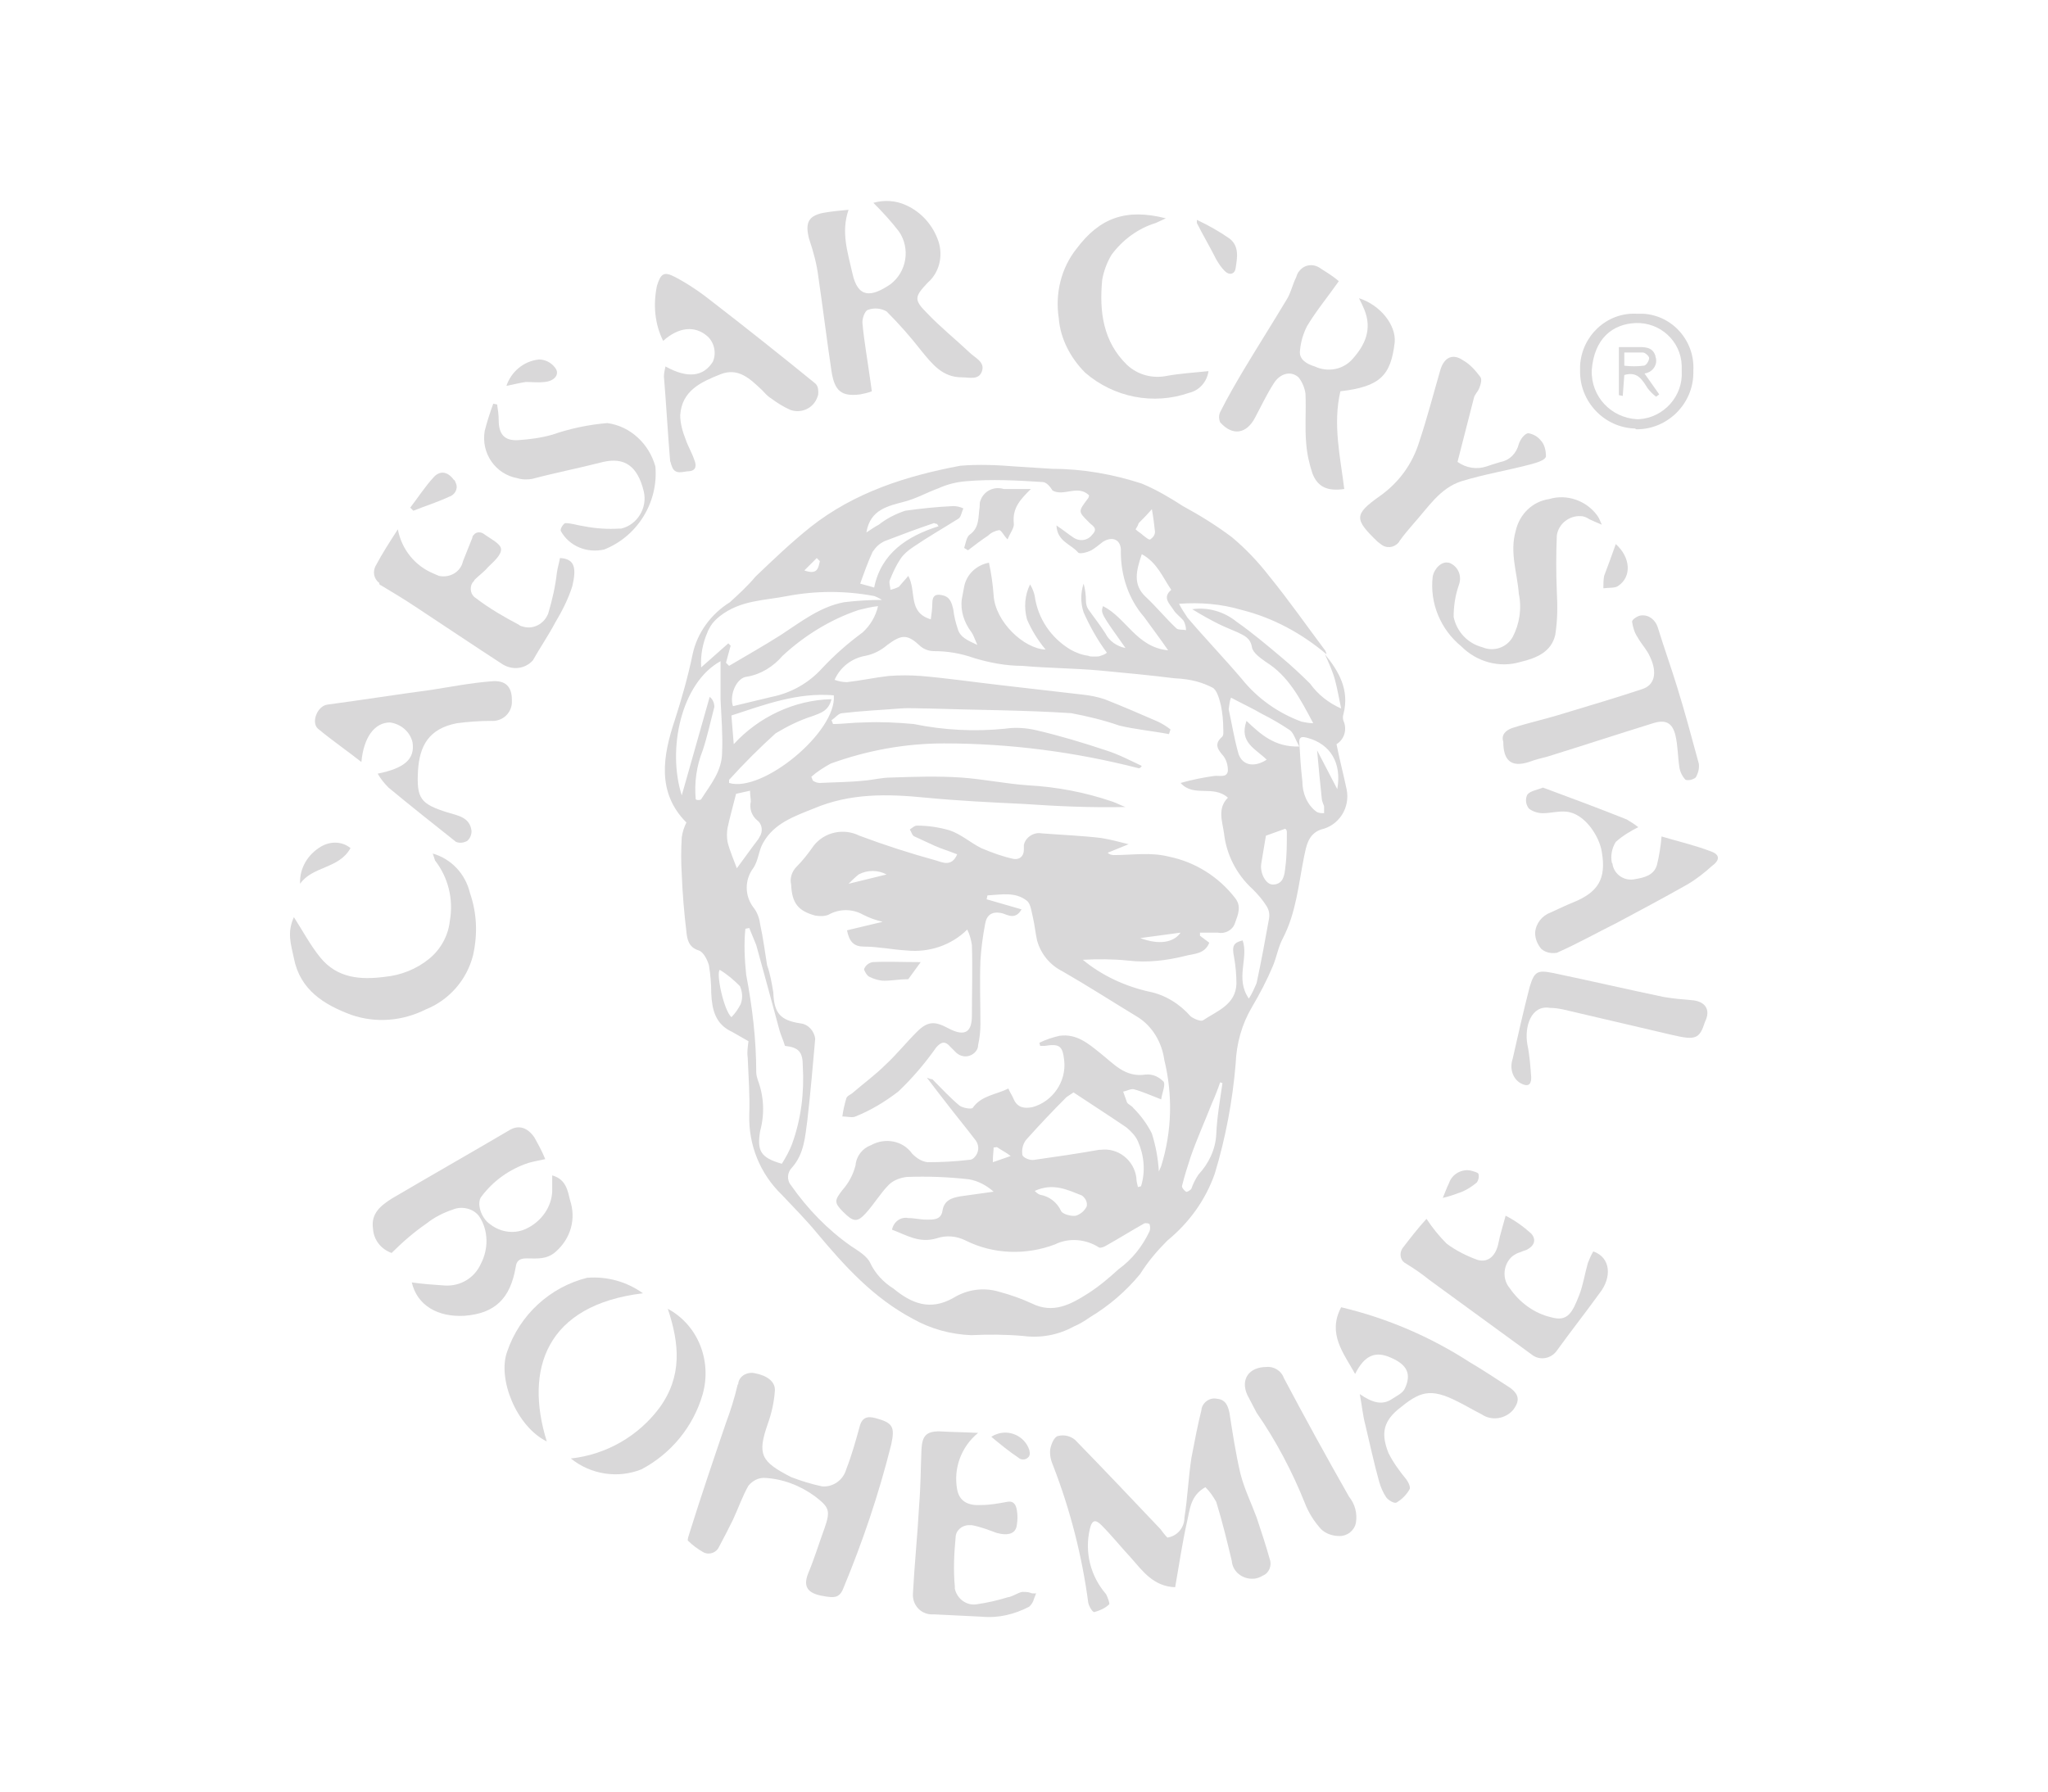 <?xml version="1.0" encoding="utf-8"?>
<!-- Generator: Adobe Illustrator 27.5.0, SVG Export Plug-In . SVG Version: 6.00 Build 0)  -->
<svg version="1.1" id="Vrstva_1" xmlns="http://www.w3.org/2000/svg" xmlns:xlink="http://www.w3.org/1999/xlink" x="0px" y="0px"
	 width="264px" height="231px" viewBox="0 0 264 231" style="enable-background:new 0 0 264 231;" xml:space="preserve">
<style type="text/css">
	.st0{fill:#D9D8D9;}
</style>
<g id="logo" transform="translate(-202.316 -155.849)">
	<path id="Path_3647" class="st0" d="M326.1,215.9c-6.9,1.3-13.6,3.4-19.3,7.9c-2.5,2-4.8,4.2-7.1,6.4c-1,1.2-2.2,2.3-3.3,3.3
		c-2.4,1.5-4.2,3.9-4.8,6.7c-0.6,2.9-1.4,5.7-2.3,8.5c-1.5,4.5-2.4,9.3,1.5,13.2c-0.3,0.6-0.5,1.2-0.6,1.9c-0.1,1.6-0.1,3.2,0,4.8
		c0.1,2.5,0.3,4.9,0.6,7.4c0.1,1,0.3,2,1.6,2.4c0.6,0.2,1.1,1.2,1.3,1.9c0.2,1.2,0.3,2.4,0.3,3.6c0.1,2.1,0.5,4,2.7,5
		c0.7,0.4,1.4,0.8,2.1,1.2c-0.1,0.8-0.2,1.4-0.1,2.1c0.1,2.5,0.3,5,0.2,7.4c-0.1,3.9,1.4,7.6,4.2,10.3c1.5,1.6,3.1,3.2,4.5,4.9
		c3.6,4.3,7.3,8.4,12.4,11.1c2.3,1.3,4.9,2,7.5,2.1c2.2-0.1,4.4-0.1,6.7,0.1c2.2,0.3,4.5-0.1,6.5-1.2c0.7-0.3,1.4-0.7,2.1-1.2
		c2.5-1.5,4.7-3.4,6.5-5.6c1-1.6,2.2-3,3.5-4.3c2.8-2.3,4.9-5.2,6.1-8.6c1.4-4.6,2.3-9.4,2.7-14.2c0.1-2.6,0.8-5.1,2.1-7.3
		c1-1.7,1.9-3.4,2.7-5.3c0.5-1.2,0.7-2.5,1.3-3.6c1.7-3.3,2-6.9,2.7-10.4c0.3-1.4,0.5-3,2.2-3.6c2.3-0.5,3.8-2.8,3.3-5.2
		c-0.4-1.9-0.9-3.8-1.3-5.8c1-0.6,1.4-1.9,0.9-3c-0.1-0.3-0.1-0.6,0-0.9c0.8-3.1-0.6-5.5-2.4-7.7l0,0c0.5,1.1,1,2.2,1.3,3.3
		s0.5,2.3,0.8,3.7c-1.6-0.7-3-1.8-4-3.2c-1.2-1.2-2.5-2.4-3.7-3.4c-1.9-1.6-3.8-3.2-5.8-4.6c-1.6-1.3-3.7-1.9-5.7-1.6
		c1.3,0.8,2.4,1.4,3.4,1.9c0.8,0.4,1.6,0.7,2.5,1.1c0.8,0.4,1.6,0.7,1.8,1.9c0.1,0.7,1.1,1.4,1.8,1.9c2.9,1.8,4.4,4.7,6.1,7.9
		c-0.5,0-1-0.1-1.5-0.2c-3-1.1-5.7-3-7.7-5.5c-2.3-2.7-4.7-5.2-7-7.9c-0.4-0.6-0.8-1.2-1.1-1.8c2.7-0.2,5.4,0,8.1,0.8
		c4,1,7.7,3,10.9,5.7l0,0l0,0c0-0.1,0-0.2-0.1-0.3v-0.1c-2.4-3.2-4.7-6.5-7.3-9.7c-1.4-1.8-3-3.5-4.8-5c-2-1.5-4.1-2.8-6.3-4
		c-1.7-1.1-3.4-2.1-5.3-2.9c-3.7-1.2-7.6-1.9-11.5-1.9c-1.6-0.1-3.1-0.2-4.7-0.3C330.8,215.8,328.5,215.7,326.1,215.9z M307.6,227.8
		l0.4,0.4c-0.2,0.9-0.3,1.8-2,1.2L307.6,227.8z M293.5,237.4L293.5,237.4c0.1-0.3,0.3-0.6,0.4-0.8c0.3-0.5,0.7-0.9,1.2-1.3
		c2.7-2.1,5.7-2,8.7-2.6c3.7-0.7,7.5-0.7,11.2,0c0.3,0.1,0.7,0.3,1,0.5c-1.6,0-3.3,0.1-4.9,0.3c-3.1,0.6-5.5,2.5-8.1,4.2
		c-2.2,1.4-4.5,2.7-6.7,4l-0.4-0.4l0.6-2.2l-0.3-0.3l-3.5,3.1C292.6,240.3,292.9,238.8,293.5,237.4L293.5,237.4z M313.2,231.1
		c0.5-1.4,1-2.8,1.6-4.1c0.4-0.6,0.9-1.1,1.6-1.4c2.1-0.8,4.2-1.6,6.3-2.3c0.1,0,0.2,0.1,0.4,0.1l0.2,0.3c-4.1,1.3-7.4,3.5-8.3,7.9
		L313.2,231.1z M299.9,261.6c0.7,0.5,0.8,1.5,0.3,2.2c0,0.1-0.1,0.1-0.1,0.2c-1,1.3-1.9,2.6-2.8,3.8c-0.4-1.1-0.9-2.2-1.2-3.4
		c-0.1-0.6-0.1-1.2,0-1.8c0.3-1.4,0.7-2.8,1.1-4.4l1.8-0.4c0,0.6,0.1,1,0.1,1.4C298.9,260.1,299.2,261,299.9,261.6L299.9,261.6z
		 M296.3,256.8c0-0.1,0-0.3,0-0.4c1.9-2.1,3.9-4.1,6-6c1.5-0.9,3.1-1.7,4.7-2.2c1-0.4,2.1-0.6,2.5-2.2c-4.8,0.1-9.4,2.3-12.6,5.8
		l-0.3-3.7c4.3-1.4,8.5-3,13.2-2.6C310.2,250.2,300.6,258.1,296.3,256.8L296.3,256.8z M308.3,242c-1.7,1.9-4,3.2-6.5,3.7
		c-1.7,0.4-3.3,0.8-5,1.2c-0.5-1.5,0.5-3.7,1.8-3.8c1.8-0.3,3.4-1.3,4.6-2.7c2.8-2.6,6.2-4.7,9.8-5.9c0.8-0.2,1.6-0.4,2.5-0.5
		c-0.3,1.3-1,2.5-2,3.4C311.6,238.8,309.9,240.3,308.3,242z M292.7,258.9c-0.1,0.1-0.2,0.1-0.4,0.1c-0.1,0-0.2,0-0.3-0.1
		c-0.2-2.1,0.1-4.3,0.9-6.3c0.6-1.8,1-3.7,1.5-5.6c0-0.5-0.2-1-0.6-1.3l-3.6,12.7c-1.9-5.9-0.1-14.5,5-17.3c0,1.7,0,3.3,0,4.9
		c0.1,2.3,0.3,4.5,0.2,6.8C295.4,255.3,293.9,257,292.7,258.9z M297.8,285.3c-0.3,0.6-0.7,1.2-1.2,1.7c-1-0.9-2-5.7-1.5-6.1
		c1,0.6,1.8,1.3,2.6,2.1C298,283.7,298.1,284.5,297.8,285.3L297.8,285.3z M303.1,305.9c-2.8-0.8-3.2-1.7-2.8-4.2
		c0.6-2.2,0.5-4.5-0.3-6.6c-0.1-0.3-0.2-0.7-0.2-1c0-4.2-0.5-8.4-1.3-12.6c-0.2-2-0.3-3.9-0.1-5.9l0.5-0.1c0.3,0.7,0.6,1.5,0.9,2.2
		c1,3.6,2,7.3,3,11c0.2,0.7,0.5,1.3,0.7,2c1.8,0.2,2.3,0.8,2.3,2.6c0.2,3.4-0.2,6.8-1.4,10.1C304.1,304.2,303.6,305.1,303.1,305.9z
		 M359.1,302.1c-0.1,2-1,3.8-2.3,5.2c-0.4,0.6-0.7,1.2-0.9,1.8c-0.1,0.2-0.6,0.5-0.7,0.4c-0.3-0.2-0.6-0.6-0.5-0.8
		c0.3-1.2,0.7-2.5,1.1-3.7c0.8-2.3,1.8-4.5,2.7-6.8c0.4-0.9,0.8-1.9,1.1-2.8l0.3,0.1C359.6,297.6,359.2,299.8,359.1,302.1
		L359.1,302.1z M368,267.7c-0.1,0.9-0.2,2.1-1.5,2.2c-1,0.1-1.8-1.5-1.6-2.7c0.2-1.2,0.4-2.4,0.6-3.6l2.5-0.9
		c0.1,0.1,0.2,0.2,0.2,0.4C368.2,264.7,368.2,266.2,368,267.7L368,267.7z M370.9,251c2.9,0.8,4.4,3.2,3.8,6.6l-2.6-5
		c0.2,2.3,0.4,4.3,0.6,6.2c0,0.3,0.2,0.7,0.3,1c0,0.3,0,0.6,0,0.9c-0.3,0-0.7,0-1-0.2c-1.2-0.9-1.8-2.4-1.8-3.9
		c-0.2-1.7-0.3-3.4-0.4-5.1C369.8,250.8,370.2,250.8,370.9,251L370.9,251z M361,245.8c1.5,0.8,2.8,1.4,4,2.1
		c1.2,0.6,2.4,1.3,3.6,2.1c0.5,0.4,0.7,1.2,1.2,2.1c-3.2,0.1-5-1.6-6.8-3.3c-1,2.8,1.2,3.6,2.6,5c-1.7,1.1-3.3,0.7-3.7-1
		c-0.5-1.8-0.8-3.7-1.2-5.5C360.8,246.7,360.8,246.3,361,245.8L361,245.8z M358.6,244.5c0.6,0.3,0.9,1.5,1.1,2.3
		c0.2,1,0.3,2,0.3,2.9c0,0.4,0.1,1-0.2,1.2c-1,0.9-0.5,1.6,0.2,2.4c0.4,0.5,0.6,1.2,0.6,1.9c-0.1,1-1.1,0.6-1.8,0.7
		c-1.4,0.2-2.9,0.5-4.3,0.9c1.7,1.9,4.2,0.2,6.1,1.9c-1.4,1.4-0.7,3.1-0.5,4.6c0.3,2.7,1.6,5.3,3.7,7.2c0.7,0.7,1.3,1.4,1.8,2.2
		c0.3,0.5,0.4,1,0.3,1.6c-0.5,2.8-1,5.5-1.6,8.3c-0.3,0.7-0.6,1.4-1,2c-1.8-2.6,0-5.2-0.8-7.5c-1.2,0.3-1.4,0.7-1.1,2.2
		c0.2,1.1,0.3,2.3,0.3,3.4c-0.1,2.7-2.5,3.5-4.3,4.7c-0.3,0.2-1.2-0.2-1.6-0.5c-1.4-1.6-3.3-2.8-5.4-3.2c-3.1-0.7-6.1-2.1-8.5-4.1
		c1.9-0.1,3.9-0.1,5.8,0.1c2.5,0.3,5,0,7.4-0.6c1.1-0.3,2.5-0.2,3.1-1.7l-1.2-0.9v-0.4c0.8,0,1.5,0,2.3,0c0.9,0.2,1.9-0.3,2.2-1.2
		c0.4-1.1,0.9-2.2,0-3.3c-2.1-2.7-5.1-4.6-8.5-5.3c-2.4-0.6-4.7-0.2-7.1-0.2c-0.3,0-0.6-0.1-0.8-0.3l2.7-1.1
		c-1.2-0.3-2.3-0.6-3.5-0.8c-2.5-0.3-5.1-0.4-7.7-0.6c-1-0.2-2.1,0.5-2.3,1.5c0,0.2,0,0.4,0,0.6c0,0.9-0.6,1.3-1.3,1.2
		c-1.4-0.3-2.8-0.8-4.2-1.4c-1.4-0.7-2.6-1.8-4.1-2.3c-1.4-0.4-2.8-0.6-4.2-0.6c-0.3,0-0.6,0.3-0.9,0.5c0.2,0.3,0.3,0.8,0.6,0.9
		c0.9,0.4,1.7,0.8,2.6,1.2c0.9,0.4,1.9,0.7,2.9,1.1c-0.7,1.7-2,1-2.7,0.8c-3.3-0.9-6.7-2-9.9-3.2c-2-1-4.5-0.5-5.9,1.3
		c-0.7,1-1.4,1.9-2.2,2.7c-0.6,0.6-0.9,1.5-0.7,2.3c0.1,2.4,0.9,3.4,3.1,4c0.6,0.1,1.2,0.1,1.7-0.1c1.4-0.8,3.1-0.8,4.5,0
		c0.8,0.4,1.6,0.7,2.5,0.9l-4.6,1.1c0.3,1.5,0.9,2.1,2.2,2.1c1.8,0,3.7,0.4,5.5,0.5c2.9,0.3,5.8-0.7,7.8-2.7c0.3,0.6,0.5,1.3,0.6,2
		c0.1,3,0,6.1,0,9.1c0,1.9-0.7,2.9-3.1,1.6c-1.7-0.9-2.6-0.9-4,0.5s-2.6,2.9-4,4.2c-1.3,1.3-2.8,2.4-4.2,3.6
		c-0.3,0.3-0.8,0.4-0.9,0.8c-0.2,0.7-0.4,1.5-0.5,2.3c0.6,0,1.3,0.2,1.7,0c2-0.8,3.8-1.9,5.5-3.2c1.8-1.7,3.5-3.7,4.9-5.7
		c0.7-0.8,1.2-0.8,1.8-0.1c0.2,0.2,0.4,0.4,0.6,0.6c0.6,0.7,1.6,0.9,2.4,0.3c0.4-0.3,0.6-0.7,0.6-1.1c0.2-0.9,0.3-1.8,0.3-2.7
		c0-2.7-0.1-5.4,0-8.2c0.1-1.6,0.3-3.1,0.6-4.7c0.2-1.2,0.9-1.7,2.2-1.4c0.7,0.2,1.7,0.9,2.5-0.5l-4.5-1.3l0.1-0.5
		c1.8-0.1,3.6-0.5,5.1,0.7c0.5,0.4,0.6,1.5,0.8,2.3c0.2,0.9,0.3,1.9,0.5,2.8c0.5,1.8,1.7,3.2,3.3,4c3.3,1.9,6.4,3.9,9.7,5.9
		c1.9,1.2,3.1,3.3,3.4,5.5c1.1,4.5,1,9.2-0.4,13.7c-0.1,0.2-0.2,0.5-0.3,0.7c-0.1-1.7-0.4-3.3-0.9-4.9c-0.6-1.2-1.4-2.3-2.4-3.3
		c-0.2-0.3-0.6-0.4-0.8-0.7c-0.2-0.5-0.3-0.9-0.5-1.4c0.5-0.1,1-0.4,1.4-0.3c1.1,0.3,2.2,0.8,3.5,1.3c0.1-0.8,0.6-1.9,0.3-2.3
		c-0.6-0.6-1.4-1-2.3-0.9c-2.7,0.4-4.1-1.4-5.9-2.8c-1.5-1.2-3-2.5-5.2-2.2c-0.9,0.2-1.8,0.5-2.6,0.9l0.1,0.4c0.2,0,0.4,0,0.6,0
		c1.9-0.3,2.3,0,2.5,1.9c0.3,2.7-1.5,5.3-4.1,6c-1,0.2-1.9,0.1-2.4-1c-0.2-0.5-0.5-0.9-0.7-1.4c-1.6,0.8-3.5,0.9-4.6,2.5
		c-0.2,0.2-1.3,0-1.7-0.3c-1.2-1-2.3-2.2-3.5-3.4c-0.1,0-0.2,0-0.7-0.2c0.9,1.2,1.6,2.1,2.3,3c1.3,1.7,2.7,3.4,4,5.1
		c0.5,0.7,0.4,1.6-0.2,2.2c-0.2,0.2-0.4,0.3-0.7,0.3c-1.7,0.2-3.5,0.3-5.3,0.3c-0.8-0.1-1.4-0.5-2-1.1c-1.2-1.7-3.5-2.1-5.3-1.1
		c-1.1,0.4-1.9,1.4-2,2.6c-0.3,1.2-0.9,2.3-1.7,3.2c-1,1.3-1.1,1.6,0.1,2.8c1.3,1.3,1.8,1.4,2.9,0.2c1.1-1.2,1.9-2.6,3-3.7
		c0.6-0.6,1.5-0.9,2.3-1c2.7-0.1,5.3,0,8,0.3c1.2,0.2,2.3,0.8,3.2,1.6c-1.4,0.2-2.8,0.4-4.3,0.6c-1.1,0.2-2.1,0.5-2.3,1.9
		c-0.2,1.2-1.3,1.1-2.1,1.1c-0.8,0-1.5-0.2-2.3-0.2c-1-0.2-1.9,0.5-2.1,1.5l0,0c1.9,0.7,3.5,1.8,5.8,1.1c1.2-0.4,2.5-0.3,3.7,0.3
		c3.6,1.8,7.8,1.9,11.5,0.5c1.8-0.9,4-0.7,5.7,0.4c0.2,0.1,0.7-0.1,1-0.3c1.6-0.9,3.2-1.9,4.8-2.8c0.2-0.1,0.7,0,0.7,0.1
		c0.1,0.3,0.1,0.6,0,0.9c-0.9,1.9-2.2,3.6-4,4.9c-1.2,1.1-2.5,2.2-3.9,3.1c-2.2,1.4-4.5,2.7-7.3,1.3c-1.3-0.6-2.7-1.1-4.2-1.5
		c-2-0.6-4.1-0.3-5.9,0.8c-3,1.7-5.4,0.7-7.7-1.2c-1.3-0.8-2.4-2-3-3.3c-0.4-0.9-1.6-1.6-2.5-2.2c-3-2.1-5.6-4.8-7.7-7.8
		c-0.6-0.7-0.5-1.7,0.1-2.3c1.6-1.8,1.7-4,2-6.2c0.4-3.5,0.7-7,1-10.4c-0.1-1-0.9-1.9-1.9-2c-2.6-0.4-3.4-1.3-3.5-4
		c-0.2-1.2-0.4-2.4-0.8-3.5c-0.3-1.8-0.5-3.5-0.9-5.3c-0.1-0.8-0.4-1.6-0.9-2.2c-1.1-1.5-1.1-3.5,0-5c0.7-1,0.7-2.3,1.3-3.3
		c1.4-2.5,4-3.4,6.5-4.4c4.7-2,9.5-1.9,14.5-1.4c4.2,0.4,8.3,0.6,12.5,0.8c4.4,0.3,8.7,0.5,13.2,0.4c-0.6-0.2-1.1-0.5-1.7-0.7
		c-3.5-1.2-7.2-1.9-10.9-2.1c-2.9-0.2-5.7-0.8-8.6-1c-3-0.2-6-0.1-9,0c-1.2,0-2.3,0.3-3.5,0.4c-1.9,0.2-3.8,0.2-5.7,0.3
		c-0.3,0-0.6-0.1-0.9-0.3l-0.2-0.5c0.8-0.7,1.6-1.2,2.5-1.7c4.7-1.7,9.6-2.6,14.6-2.6c8.5,0,16.9,1.1,25.1,3.2c0.1,0,0.2,0,0.4-0.3
		c-1.5-0.7-3-1.5-4.6-2c-3-1-6-1.9-9-2.6c-1.3-0.3-2.7-0.4-4-0.2c-3.9,0.4-7.9,0.2-11.8-0.6c-2.2-0.2-4.3-0.3-6.5-0.2
		c-1.3,0-2.6,0.2-3.9,0.2l-0.2-0.5c0.5-0.3,0.9-0.9,1.4-0.9c2.5-0.3,4.9-0.4,7.4-0.6c1.3-0.1,2.5,0,3.8,0c6.1,0.2,12.2,0.2,18.3,0.6
		c2.1,0.4,4.2,0.9,6.2,1.6c2.1,0.5,4.3,0.7,6.4,1.1l0.2-0.6c-0.5-0.4-1-0.7-1.6-1c-2.3-1-4.6-2-6.9-2.9c-0.9-0.3-1.9-0.5-2.9-0.6
		c-3.5-0.4-6.9-0.8-10.4-1.2s-6.9-0.9-10.4-1.2c-1.4-0.1-2.7-0.1-4.1,0c-1.8,0.2-3.6,0.6-5.4,0.8c-0.5,0-1.1-0.1-1.6-0.3
		c0.7-1.6,2.2-2.8,4-3.1c1-0.2,2-0.7,2.8-1.4c1.9-1.4,2.6-1.4,4.3,0.2c0.5,0.4,1.1,0.6,1.7,0.6c1.8,0,3.5,0.3,5.2,0.9
		c2,0.6,4.1,1,6.2,1c3.3,0.3,6.7,0.3,10,0.6c3.2,0.3,6.4,0.6,9.6,1C356,243.4,357.4,243.9,358.6,244.5z M349.3,276.8l5.2-0.7
		C353.6,277.4,351.7,277.7,349.3,276.8L349.3,276.8z M316.6,268.6l-4.9,1.2c0.4-0.4,0.8-0.8,1.3-1.2
		C314.1,268,315.5,268,316.6,268.6L316.6,268.6z M335.6,305.4c-0.5,0.1-1.5-0.3-1.5-0.7c-0.1-0.7,0.1-1.4,0.5-1.9
		c1.7-1.9,3.4-3.7,5.2-5.5c0.3-0.2,0.6-0.4,0.9-0.6c2.4,1.6,4.6,3,6.8,4.5c0.6,0.5,1.2,1.1,1.5,1.8c0.8,1.8,1,3.9,0.4,5.8l-0.4,0.1
		c-0.1-0.4-0.2-0.8-0.2-1.2c-0.3-2.3-2.4-3.9-4.6-3.6c-0.1,0-0.1,0-0.2,0C341.2,304.6,338.4,305,335.6,305.4L335.6,305.4z
		 M342.4,311.4c-0.3,0.6-0.8,1-1.4,1.2c-0.6,0.1-1.7-0.2-1.9-0.6c-0.5-1.1-1.5-1.9-2.7-2.1c-0.3-0.1-0.5-0.3-0.7-0.5
		c2.4-1.1,4.3-0.1,6.1,0.6C342.3,310.4,342.5,310.9,342.4,311.4L342.4,311.4z M332.6,304.9l-2.3,0.8c0-1,0.1-1.4,0.1-1.9
		c0.3,0,0.4-0.1,0.5,0C331.5,304.2,332.1,304.5,332.6,304.9L332.6,304.9z M353.6,234.5c0.3,0.5,0.9,0.9,1.3,1.4
		c0.2,0.4,0.3,0.8,0.3,1.2c-0.4-0.1-0.9,0-1.2-0.2c-1.4-1.3-2.6-2.8-4-4.1c-1.7-1.6-1.2-3.4-0.5-5.5c2,1.1,2.7,3,3.8,4.6
		C352.1,232.9,353.1,233.7,353.6,234.5L353.6,234.5z M349.1,223.3c0.5-0.5,1-1,1.7-1.8c0.2,1.1,0.3,2,0.4,2.9c0,0.4-0.2,0.7-0.6,1
		c-0.2,0.1-0.6-0.3-0.9-0.5c-0.3-0.3-0.7-0.5-1-0.8C348.9,223.8,349,223.6,349.1,223.3L349.1,223.3z M336.7,218c0.5,0,1,0.6,1.3,1.1
		c1.5,0.8,3.2-0.8,4.7,0.6c0,0.2-0.1,0.4-0.2,0.5c-1.2,1.6-1.2,1.6,0.1,2.9c0.4,0.5,1.4,0.8,0.5,1.7c-0.6,0.8-1.7,0.9-2.5,0.3
		c-0.6-0.4-1.2-0.9-2.1-1.5c0.1,2.1,1.9,2.4,2.8,3.5c0.2,0.2,1.1,0,1.7-0.3c0.5-0.3,1-0.7,1.5-1.1c1.3-0.8,2.4-0.2,2.3,1.3
		c0,3.1,1,6.1,3,8.4c1,1.4,2,2.7,3.1,4.3c-4.1-0.4-5.4-4.2-8.4-5.7c-0.3,0.9-0.3,0.9,2.9,5.4c-1.1-0.2-2.1-0.9-2.6-1.9
		c-0.7-1.1-1.5-2.1-2.2-3.1c-0.2-0.3-0.3-0.7-0.3-1.1c0-0.7-0.1-1.5-0.3-2.2c-0.4,1.2-0.4,2.5,0,3.7c0.8,1.8,1.8,3.6,3,5.2
		c-0.2,0.2-0.5,0.3-0.8,0.4c-0.2,0.1-0.4,0.1-0.7,0.1c-0.1,0-0.2,0-0.3,0c-0.2,0-0.4,0-0.6-0.1c-0.8-0.1-1.6-0.4-2.3-0.8
		c-2.5-1.5-4.2-4-4.6-6.9c-0.1-0.5-0.3-1-0.6-1.5c-0.7,1.4-0.8,3-0.4,4.5c0.6,1.4,1.4,2.7,2.4,3.9c-2.8-0.1-6.5-3.6-6.7-7
		c-0.1-1.4-0.3-2.8-0.6-4.2c-1.6,0.3-2.9,1.5-3.2,3.1c-0.1,0.5-0.2,1.1-0.3,1.6c-0.2,1.5,0.3,3,1.2,4.2c0.3,0.4,0.4,0.8,0.8,1.7
		c-1.3-0.6-2.2-1-2.5-2c-0.3-0.9-0.5-1.7-0.6-2.6c-0.2-0.8-0.4-1.6-1.4-1.8c-0.8-0.2-1.3,0-1.3,1c0,0.7-0.1,1.4-0.2,2.1
		c-3-0.9-1.8-3.6-2.9-5.6c-0.4,0.5-0.8,0.9-1.2,1.4c-0.4,0.2-0.7,0.3-1.1,0.4c0-0.4-0.2-0.8-0.1-1.2c0.4-1,0.8-1.9,1.4-2.8
		c0.4-0.6,1-1.1,1.6-1.5c1.9-1.3,4-2.5,5.9-3.7c0.3-0.2,0.4-0.9,0.6-1.3c-0.4-0.2-0.9-0.3-1.3-0.3c-2.1,0.1-4.1,0.3-6.2,0.6
		c-1.2,0.4-2.4,1-3.4,1.8c-0.6,0.3-1.1,0.7-1.6,1c0.5-3,2.8-3.4,5-4c1.5-0.4,2.9-1.2,4.3-1.7c1.1-0.5,2.3-0.8,3.5-0.9
		C330.2,217.6,333.5,217.8,336.7,218L336.7,218z"/>
	<path id="Path_3648" class="st0" d="M361.1,357.1c0.1,1.4,1.4,2.4,2.8,2.3c0.4,0,0.9-0.2,1.2-0.4c0.8-0.3,1.2-1.3,0.9-2.1
		c-0.5-1.8-1.1-3.6-1.7-5.4c-0.7-1.9-1.6-3.7-2.1-5.7c-0.6-2.6-1-5.2-1.4-7.8c-0.2-0.9-0.5-1.7-1.6-1.8c-0.9-0.2-1.8,0.4-2,1.3v0.1
		c-0.5,2-0.9,4.1-1.3,6.2c-0.4,2.6-0.5,5.2-0.9,7.7c0,1.3-0.9,2.4-2.2,2.6c-0.3-0.3-0.6-0.7-0.9-1.1c-3.6-3.8-7.3-7.7-11-11.5
		c-0.6-0.5-1.4-0.7-2.2-0.5c-0.5,0.1-0.9,1.1-1,1.7c-0.1,0.8,0.1,1.5,0.4,2.2c2.2,5.7,3.7,11.6,4.5,17.6c0.1,0.5,0.6,1.3,0.8,1.2
		c0.7-0.2,1.4-0.5,1.9-1c0.1-0.1-0.2-0.9-0.4-1.3c-2-2.3-2.8-5.4-2.1-8.4c0.3-1.3,0.8-1.2,1.5-0.5c1.3,1.3,2.5,2.8,3.8,4.2
		c1.5,1.7,2.9,3.7,5.7,3.8c0.5-2.8,0.9-5.6,1.5-8.3c0.4-1.6,0.4-3.5,2.4-4.6c0.6,0.6,1,1.2,1.4,1.9
		C359.9,352.1,360.5,354.6,361.1,357.1z"/>
	<path id="Path_3649" class="st0" d="M300.8,346.4c2.4,0.1,4.7,1,6.6,2.4c1.8,1.4,2,1.8,1.2,4.1c-0.7,1.9-1.3,3.9-2.1,5.8
		c-0.8,2,0.2,2.7,2.3,3c0.8,0.1,1.7,0.3,2.2-1c2.5-6,4.6-12.2,6.2-18.6c0.5-2.3,0.2-2.8-2-3.4c-1.1-0.3-1.8-0.1-2.1,1.2
		c-0.5,1.8-1,3.6-1.7,5.4c-0.4,1.4-1.7,2.3-3.1,2.2c-1.4-0.3-2.7-0.7-4-1.2c-3.9-2-4.4-2.9-3-6.9c0.5-1.4,0.8-2.8,0.9-4.2
		c0.1-1.2-1-2-2.6-2.3c-0.9-0.2-1.9,0.3-2.1,1.2c0,0.1,0,0.2-0.1,0.3c-0.4,1.7-0.9,3.3-1.5,4.9c-1.6,4.7-3.2,9.4-4.7,14.2
		c-0.1,0.3-0.3,0.9-0.2,1c0.6,0.6,1.3,1.1,2,1.5c0.8,0.4,1.7,0,2-0.7l0,0c0.6-1.1,1.2-2.3,1.8-3.5c0.7-1.5,1.2-3,2-4.4
		C299.4,346.7,300.1,346.4,300.8,346.4z"/>
	<path id="Path_3650" class="st0" d="M270.2,318.1c1.3,0,2.6,0.2,3.8-0.9c1.9-1.7,2.6-4.2,1.8-6.6c-0.3-1.2-0.5-2.7-2.3-3.2
		c0,0.8,0,1.4,0,2.1c-0.1,2-1.4,3.8-3.2,4.7c-1.5,0.8-3.4,0.6-4.8-0.5c-1.2-0.8-1.8-2.8-1.1-3.6c1.5-2,3.6-3.5,6-4.3
		c0.7-0.2,1.3-0.3,2.2-0.5c-0.4-1-0.9-1.9-1.4-2.8c-0.9-1.3-2-1.6-3.1-1c-5.1,3-10.2,5.9-15.3,8.9c-1.4,0.9-2.7,1.9-2.4,3.9
		c0.1,1.4,1,2.6,2.4,3.1c1.4-1.4,2.9-2.7,4.5-3.8c1-0.8,2.2-1.4,3.4-1.8c1.2-0.5,2.7-0.1,3.4,0.9c1.2,1.8,1.2,4.2,0.2,6.1
		c-0.8,1.8-2.6,2.9-4.6,2.8c-1.5-0.1-2.9-0.2-4.3-0.4c0.7,3,3.4,4.5,6.8,4.3c3.9-0.3,5.9-2.2,6.6-6.3
		C268.9,318.4,269.3,318.1,270.2,318.1z"/>
	<path id="Path_3651" class="st0" d="M307.8,191.5c0.6,4.1,1.1,8.2,1.7,12.2c0.4,2.6,1.3,3.3,3.7,3c0.5-0.1,1-0.2,1.5-0.4
		c-0.1-0.8-0.2-1.4-0.3-2.1c-0.3-2.2-0.7-4.4-0.9-6.6c-0.1-0.6,0.3-1.7,0.7-1.8c0.8-0.3,1.7-0.2,2.4,0.2c1.6,1.6,3.1,3.3,4.5,5.1
		c1.4,1.7,2.7,3.4,5.2,3.4c1,0,2.2,0.4,2.6-0.8s-0.9-1.7-1.6-2.4c-1.8-1.7-3.8-3.3-5.5-5.1c-1.7-1.7-1.6-2.1,0.1-3.9
		c1.5-1.3,2-3.4,1.4-5.3c-0.7-2.1-2.2-3.8-4.2-4.7c-1.3-0.6-2.8-0.7-4.2-0.3c1.2,1.2,2.3,2.4,3.3,3.7c1.5,2.2,1,5.2-1.1,6.8
		c-2.5,1.7-4.2,1.8-4.9-1.4c-0.6-2.7-1.5-5.3-0.5-8.2c-1.1,0.1-2.2,0.2-3.3,0.4c-1.9,0.4-2.3,1.3-1.8,3.3
		C307.2,188.4,307.6,189.9,307.8,191.5z"/>
	<path id="Path_3652" class="st0" d="M359.6,210.3c1.6,1.8,3.4,1.5,4.5-0.6c0.8-1.5,1.5-3,2.4-4.4c0.8-1.3,2.2-1.7,3.2-0.8
		c0.5,0.6,0.8,1.4,0.9,2.1c0.1,2.2-0.1,4.4,0.1,6.5c0.1,1.3,0.4,2.6,0.8,3.8c0.7,1.8,2,2.3,4.1,2c-0.5-4.1-1.5-8.3-0.5-12.6
		c5.1-0.6,6.5-2,7-6.3c0.2-2.2-1.8-4.8-4.6-5.7c0.3,0.6,0.5,1,0.7,1.5c1,2.5,0.1,4.5-1.5,6.3c-1.2,1.4-3.2,1.8-4.9,1
		c-1-0.3-2.1-0.9-1.9-2.1c0.1-1.1,0.4-2.1,0.9-3.1c1.2-2,2.7-3.8,4.1-5.8c-0.7-0.6-1.5-1.1-2.3-1.6c-0.9-0.7-2.1-0.6-2.8,0.3
		c-0.2,0.2-0.3,0.5-0.4,0.8c-0.5,1-0.7,2.1-1.3,3c-1.8,3-3.7,6-5.5,9c-1,1.7-2,3.4-2.9,5.2C359.4,209.3,359.4,209.8,359.6,210.3z"/>
	<path id="Path_3653" class="st0" d="M397,334.8c-1.7-1.1-3.5-2.3-5.2-3.3c-5.1-3.3-10.7-5.7-16.6-7.1c-1.8,3.4,0.3,5.9,1.8,8.6
		c1.2-2.4,2.6-3,4.6-2.1c2.1,0.9,2.7,2.1,1.8,4c-0.3,0.6-1,0.9-1.6,1.3c-1.3,0.9-2.6,0.5-4.2-0.6c0.3,1.6,0.4,2.8,0.7,3.9
		c0.6,2.5,1.1,4.9,1.8,7.4c0.2,0.7,0.5,1.4,0.9,2c0.3,0.4,1,0.8,1.3,0.7c0.7-0.4,1.3-1,1.7-1.7c0.2-0.2-0.1-0.9-0.4-1.3
		c-0.9-1.1-1.7-2.2-2.3-3.4c-0.9-2.3-0.8-3.9,1.2-5.6c2.8-2.3,4.1-2.9,7.8-1c1,0.5,2,1.1,3,1.6c1.3,0.9,3.1,0.6,4.1-0.6
		C398.2,336.5,398.2,335.7,397,334.8z"/>
	<path id="Path_3654" class="st0" d="M293.5,199.2c0.9,0.8,1.2,2.2,0.7,3.3c-1.2,1.9-3.2,2.2-6.1,0.6c-0.1,0.4-0.2,0.9-0.2,1.3
		c0.3,3.6,0.5,7.3,0.8,10.9c0.1,0.2,0.1,0.4,0.2,0.6c0.4,1.3,1.5,0.7,2.3,0.7c0.9-0.1,0.9-0.8,0.6-1.5c-0.3-0.9-0.8-1.7-1.1-2.6
		c-0.4-1-0.7-2.1-0.7-3.1c0.2-3.2,2.7-4.3,5.2-5.3c2.3-0.9,3.8,0.6,5.3,2c0.4,0.4,0.7,0.8,1.2,1.1c0.8,0.6,1.6,1.1,2.5,1.5
		c1.4,0.5,3-0.2,3.5-1.7c0.1-0.2,0.1-0.4,0.1-0.6c0-0.5-0.1-0.9-0.5-1.2c-4.3-3.5-8.7-7-13.1-10.4c-1.5-1.2-3.1-2.3-4.8-3.2
		c-1.5-0.8-1.9-0.5-2.4,1.1c-0.5,2.4-0.3,4.9,0.8,7.1C289.8,198,291.9,197.8,293.5,199.2z"/>
	<path id="Path_3655" class="st0" d="M248.9,254.1c0.3-3.2,1.7-5.1,3.7-5.1c1.4,0.2,2.6,1.2,2.9,2.6c0.3,2.1-1,3.3-4.5,4
		c0.4,0.7,0.9,1.3,1.4,1.8c2.9,2.4,5.8,4.7,8.7,7c0.5,0.2,1,0.1,1.4-0.1c0.4-0.3,0.6-0.8,0.6-1.3c-0.2-1.8-1.8-2-3.1-2.4
		c-3.5-1.1-4-1.8-3.8-5.4c0.2-3.2,1.4-5.4,5-6.1c1.5-0.2,3-0.3,4.4-0.3c1.4,0.1,2.6-0.9,2.7-2.3c0-0.1,0-0.3,0-0.4
		c0-1.7-0.8-2.6-2.7-2.4c-2.6,0.2-5.1,0.7-7.7,1.1c-4.5,0.6-8.9,1.3-13.4,1.9c-1.3,0.2-2.1,2.3-1.2,3.1
		C245.1,251.3,247,252.6,248.9,254.1z"/>
	<path id="Path_3656" class="st0" d="M407.7,317.2c-0.3,0.5-0.5,1-0.7,1.5c-0.4,1.4-0.6,2.8-1.1,4.1c-0.9,2.3-1.5,3.5-3.6,2.9
		c-2.2-0.5-4.1-1.9-5.4-3.8c-1-1.2-0.8-3.1,0.4-4.1c0.3-0.2,0.6-0.4,1-0.5c0.2-0.1,0.5-0.2,0.8-0.3c1-0.5,1.3-1.3,0.6-2.1
		c-1-0.9-2.1-1.7-3.3-2.3c-0.4,1.5-0.7,2.4-0.9,3.4c-0.3,1.7-1.3,2.7-2.7,2.3c-1.4-0.5-2.8-1.2-4-2.1c-1-1-1.8-2-2.6-3.2
		c-1.1,1.2-2.1,2.5-3.1,3.8c-0.4,0.6-0.3,1.4,0.2,1.8c0.1,0.1,0.2,0.1,0.3,0.2c1,0.6,2,1.3,3,2.1c4.4,3.2,8.9,6.5,13.3,9.7
		c1,0.7,2.4,0.4,3.1-0.6l0,0c1.8-2.5,3.7-4.9,5.5-7.4C410.1,320.6,410,318,407.7,317.2z"/>
	<path id="Path_3657" class="st0" d="M335.1,361.2c-0.3-0.1-0.7-0.1-1-0.1c-0.6,0.1-1.2,0.6-1.9,0.7c-1.3,0.4-2.6,0.7-4,0.9
		c-1.3,0.2-2.5-0.7-2.8-2c0-0.1,0-0.2,0-0.3c-0.2-2.1-0.1-4.2,0.1-6.3c0-0.9,0.8-1.6,1.7-1.6c0.1,0,0.2,0,0.4,0
		c1.1,0.2,2.1,0.6,3.2,1c1.5,0.4,2.5,0.1,2.6-1.1c0.1-0.6,0.1-1.2,0-1.8c-0.1-0.7-0.4-1.3-1.3-1.1c-1.1,0.2-2.2,0.4-3.3,0.4
		c-1.6,0.1-2.8-0.4-3.1-2c-0.5-2.7,0.5-5.5,2.7-7.3c-1.9-0.1-3.4-0.1-5-0.2c-1.7,0-2.2,0.6-2.3,2.3c-0.1,2.4-0.1,4.8-0.3,7.2
		c-0.2,3.8-0.6,7.6-0.8,11.4c-0.1,1.4,0.9,2.6,2.3,2.7c0.2,0,0.3,0,0.5,0c2,0.1,4,0.2,6.1,0.3c2.1,0.2,4.2-0.3,6.1-1.3
		c0.3-0.3,0.5-0.6,0.6-1c0.1-0.2,0.1-0.3,0.2-0.5c0-0.1,0.1-0.2,0.1-0.2c-0.1,0-0.1,0-0.2,0C335.4,361.3,335.3,361.3,335.1,361.2z"
		/>
	<path id="Path_3658" class="st0" d="M422.8,265.6c-2.1-0.8-4.3-1.3-6.3-1.9c-0.1,1.2-0.3,2.5-0.6,3.7c-0.4,1.3-1.6,1.6-2.8,1.8
		c-1.3,0.3-2.6-0.5-2.9-1.8c0-0.1,0-0.2-0.1-0.3c-0.2-0.9,0-1.9,0.5-2.7c0.9-0.8,1.9-1.4,2.9-1.9c-0.5-0.4-1-0.7-1.5-1
		c-3.5-1.4-7-2.7-10.5-4c-0.1,0-0.2-0.1-0.3-0.1c-0.7,0.3-1.6,0.4-2,0.9c-0.3,0.6-0.2,1.3,0.2,1.8c0.5,0.4,1.2,0.6,1.8,0.6
		c1,0,2-0.3,3-0.2c2.4,0.2,4.3,3.2,4.6,5.2c0.6,3.5-0.5,5.2-3.7,6.5c-1,0.4-2,0.9-2.9,1.3c-1.1,0.4-1.9,1.4-2,2.6
		c0,0.8,0.3,1.5,0.8,2.1c0.6,0.5,1.3,0.6,2,0.5c2.7-1.2,5.2-2.6,7.8-3.9c3-1.6,6-3.2,9-4.9c1.2-0.7,2.2-1.5,3.2-2.4
		C424.1,266.7,424,266,422.8,265.6z"/>
	<path id="Path_3659" class="st0" d="M257.2,286c3-1.2,5.3-3.8,6.1-7c0.6-2.7,0.5-5.4-0.4-8c-0.6-2.5-2.4-4.4-4.8-5.1
		c0.1,0.3,0.2,0.6,0.3,0.9c1.7,2.2,2.4,5,1.9,7.8c-0.2,1.9-1.2,3.7-2.7,4.9c-1.6,1.3-3.6,2.1-5.7,2.3c-3.1,0.4-6.1,0.2-8.3-2.5
		c-1.3-1.6-2.3-3.5-3.4-5.2c-0.9,2-0.4,3.4,0,5.3c0.8,4.1,3.9,6,7.4,7.3C250.8,287.8,254.2,287.5,257.2,286z"/>
	<path id="Path_3660" class="st0" d="M251.4,231.3c1.5,0.9,3,1.8,4.5,2.8c3.8,2.5,7.5,5,11.2,7.4c1.3,0.8,2.9,0.6,3.9-0.5
		c0.9-1.6,2-3.2,2.9-4.9c0.9-1.5,1.7-3.1,2.2-4.7c0.5-2.2,0.4-3.5-1.6-3.6c-0.1,0.6-0.3,1.2-0.4,1.9c-0.2,1.8-0.6,3.5-1.1,5.2
		c-0.5,1.4-2,2.2-3.4,1.7c-0.1,0-0.3-0.1-0.4-0.2c-1.9-1-3.8-2.1-5.5-3.4c-0.7-0.4-0.9-1.3-0.5-2c0.1-0.1,0.2-0.2,0.3-0.4
		c0.6-0.6,1.2-1,1.7-1.6c0.7-0.7,1.8-1.6,1.7-2.4c-0.1-0.7-1.4-1.3-2.2-1.9c-0.4-0.3-1-0.3-1.3,0.1c-0.1,0.1-0.2,0.2-0.2,0.4
		c-0.4,1-0.8,2-1.2,3c-0.3,1.4-1.7,2.2-3.1,1.9c-0.2-0.1-0.5-0.2-0.7-0.3c-2.4-1-4.1-3.1-4.6-5.7c-1.1,1.7-2,3.1-2.8,4.6
		c-0.5,0.8-0.3,1.8,0.4,2.3C251.2,231.2,251.3,231.3,251.4,231.3z"/>
	<path id="Path_3661" class="st0" d="M380.2,219.8c-3.4,2.4-3.3,3-0.3,5.9c0.1,0.1,0.3,0.2,0.4,0.3c0.7,0.6,1.7,0.5,2.3-0.2
		c0.1-0.1,0.1-0.2,0.2-0.3c0.5-0.7,1.1-1.4,1.7-2.1c1.9-2.1,3.4-4.6,6.2-5.5c2.9-0.9,6-1.4,9-2.2c0.7-0.2,1.8-0.5,1.9-1
		c0-0.8-0.2-1.6-0.7-2.1c-0.4-0.5-1-0.8-1.6-0.9c-0.5,0.1-1,0.8-1.2,1.4c-0.3,1.2-1.2,2.1-2.3,2.3c-0.7,0.2-1.3,0.4-1.9,0.6
		c-1.2,0.4-2.6,0.2-3.7-0.6c0.7-2.7,1.4-5.5,2.1-8.2c0.1-0.5,0.5-0.8,0.7-1.3s0.4-1.2,0.1-1.5c-0.6-0.8-1.3-1.6-2.2-2.1
		c-1.3-0.9-2.4-0.4-2.9,1.2c-0.9,3.1-1.7,6.2-2.7,9.2C384.4,215.7,382.6,218.1,380.2,219.8z"/>
	<path id="Path_3662" class="st0" d="M342.2,203.9c3.7,3.2,8.8,4.2,13.4,2.6c1.3-0.3,2.3-1.4,2.5-2.8c-1.9,0.2-3.6,0.3-5.3,0.6
		c-1.9,0.4-3.8-0.1-5.2-1.4c-3.1-3-3.6-6.9-3.2-11c0.2-1.1,0.6-2.2,1.2-3.2c1.4-1.9,3.4-3.4,5.7-4.1c0.4-0.2,0.7-0.3,1.3-0.6
		c-5.1-1.3-8.5-0.1-11.5,3.9c-2,2.5-2.8,5.8-2.3,9C339,199.5,340.3,202,342.2,203.9z"/>
	<path id="Path_3663" class="st0" d="M416,236.7c-0.3-0.9-1.1-1.6-2.1-1.5c-0.4,0-1.2,0.5-1.2,0.8c0.1,0.7,0.3,1.4,0.7,2
		c0.5,0.9,1.2,1.6,1.6,2.5c1,2.1,0.6,3.7-1,4.2c-3.3,1.1-6.7,2.1-10,3.1c-2.2,0.7-4.5,1.2-6.7,1.9c-0.9,0.3-1.5,0.9-1.2,1.8
		c0,2.5,1.1,3.3,3.3,2.6c0.8-0.3,1.6-0.5,2.4-0.7c4.5-1.4,9.1-2.9,13.6-4.3c1.6-0.5,2.5-0.1,2.9,1.6c0.3,1.3,0.3,2.8,0.5,4.1
		c0.1,0.6,0.4,1.2,0.8,1.6c0.4,0.1,0.9,0,1.3-0.3c0.3-0.5,0.5-1.2,0.4-1.8c-0.9-3.3-1.8-6.7-2.8-9.9
		C417.7,241.8,416.8,239.3,416,236.7z"/>
	<path id="Path_3664" class="st0" d="M397.7,224.3c-0.8,2.8,0.2,5.4,0.4,8.1c0.4,1.9,0.1,3.9-0.8,5.6c-0.8,1.4-2.5,1.9-3.9,1.3
		c-1.9-0.5-3.3-2-3.7-3.9c0-1.4,0.2-2.8,0.7-4.2c0.4-1.2-0.2-2.4-1.3-2.8H389c-0.8-0.2-1.8,0.7-2,1.8c-0.4,3.4,1,6.8,3.7,9
		c2,2,4.9,2.8,7.6,2c2.1-0.5,4-1.3,4.5-3.5c0.3-1.9,0.3-3.7,0.2-5.6c-0.1-2.4-0.1-4.8,0-7.2c0.2-1.5,1.6-2.6,3.1-2.5
		c0.4,0,0.8,0.2,1.1,0.4c0.4,0.2,0.9,0.4,1.6,0.7c-0.2-0.4-0.3-0.8-0.6-1.2c-1.4-1.9-3.9-2.8-6.2-2.1
		C399.9,220.5,398.2,222.1,397.7,224.3z"/>
	<path id="Path_3665" class="st0" d="M270.9,217.6c3-0.8,6.1-1.4,9.2-2.2c2.7-0.6,4.4,0.5,5.2,3.8c0.5,2.1-0.8,4.3-2.9,4.8
		c-0.1,0-0.2,0-0.2,0c-1.5,0.1-3.1,0-4.6-0.3c-0.8-0.1-1.6-0.4-2.4-0.4c-0.2,0-0.7,0.7-0.6,1c1.1,2,3.4,2.9,5.6,2.4
		c4.3-1.7,7-6.1,6.6-10.7c-0.8-2.9-3.2-5.2-6.2-5.6c-2.4,0.2-4.8,0.7-7.1,1.5c-1.4,0.4-2.9,0.6-4.4,0.7c-1.8,0.1-2.5-0.8-2.5-2.6
		c0-0.7-0.1-1.3-0.2-2l-0.5-0.1c-0.4,1.1-0.8,2.3-1.1,3.5c-0.5,2.9,1.4,5.6,4.2,6.1C269.6,217.7,270.3,217.7,270.9,217.6z"/>
	<path id="Path_3666" class="st0" d="M420.3,284.8c-1.2-0.1-2.3-0.2-3.5-0.4c-4.8-1-9.5-2.1-14.3-3.1c-2-0.4-2.4-0.2-3,1.8
		c-0.8,3.1-1.5,6.2-2.2,9.3c-0.4,1.2,0,2.5,1,3.1c0.9,0.5,1.4,0.3,1.4-0.7c-0.1-1.4-0.2-2.9-0.5-4.3c-0.4-2.3,0.5-5.1,2.9-4.7
		c0.6,0,1.2,0.1,1.7,0.2c4.7,1.1,9.4,2.2,14.1,3.3c3,0.7,3.5,0.5,4.2-1.7C422.9,286,422.1,284.9,420.3,284.8z"/>
	<path id="Path_3667" class="st0" d="M367.8,333.5c-0.3-0.9-1.3-1.5-2.2-1.4c-2.3,0-3.4,1.6-2.5,3.6c0.4,0.8,0.8,1.5,1.2,2.3
		c2.5,3.6,4.6,7.6,6.2,11.6c0.5,1.3,1.2,2.4,2.1,3.4c0.6,0.6,1.5,0.9,2.4,0.9c1,0,1.9-0.7,2.1-1.7c0.2-1.2-0.1-2.4-0.9-3.4
		C373.3,343.7,370.5,338.6,367.8,333.5z"/>
	<path id="Path_3668" class="st0" d="M285.2,322.6c-2.1-1.5-4.6-2.2-7.2-2c-4.8,1.2-8.7,4.8-10.3,9.5c-1.3,3.5,1.2,9.7,5.1,11.6
		C269.9,332.4,272.7,324.1,285.2,322.6z"/>
	<path id="Path_3669" class="st0" d="M288.4,324.6c1.5,4.5,1.9,8.7-1.1,12.8c-2.7,3.6-6.8,6-11.4,6.5c2.6,2.1,6.1,2.6,9.1,1.4
		c3.8-2,6.7-5.5,7.9-9.7C294.1,331.3,292.3,326.7,288.4,324.6z"/>
	<path id="Path_3671" class="st0" d="M413.3,211.2c4,0,7.3-3.3,7.3-7.3c0-0.1,0-0.2,0-0.3c0.2-3.8-2.7-7.1-6.5-7.3
		c-0.3,0-0.5,0-0.8,0c-3.9-0.2-7.1,2.9-7.3,6.7c0,0.2,0,0.4,0,0.6c-0.1,4,3.1,7.4,7.1,7.5C413.2,211.2,413.2,211.2,413.3,211.2z
		 M407.5,203.6c0.3-4.1,2.7-6,5.7-6.1c3.1-0.1,5.8,2.3,5.9,5.5c0,0.2,0,0.4,0,0.7c0.2,3.2-2.3,6-5.5,6.2c-0.1,0-0.2,0-0.3,0
		C410,209.7,407.4,207,407.5,203.6L407.5,203.6z"/>
	<path id="Path_3680" class="st0" d="M360.2,190.8c0.6,0.6,1.3,0.4,1.4-0.4c0.2-1.3,0.5-2.8-0.8-3.8c-1.3-0.9-2.7-1.7-4.2-2.4v0.4
		c0.8,1.6,1.7,3.1,2.5,4.7C359.4,189.8,359.7,190.3,360.2,190.8z"/>
	<path id="Path_3681" class="st0" d="M247.5,265.2c-1.1-0.9-2.6-0.9-3.8-0.2c-1.7,1-2.8,2.8-2.7,4.8
		C242.6,267.5,246,267.9,247.5,265.2z"/>
	<path id="Path_3682" class="st0" d="M260.2,219.9c0.7-0.2,1.2-1,0.9-1.7c-0.1-0.2-0.1-0.4-0.3-0.5c-0.8-1.1-1.8-1.2-2.6-0.3
		c-1.1,1.2-2,2.6-3,3.9l0.4,0.4C257.1,221.1,258.7,220.6,260.2,219.9z"/>
	<path id="Path_3683" class="st0" d="M272.5,205.1c1.3-0.1,2-1,1.4-1.8c-0.5-0.7-1.3-1.1-2.1-1.1c-2,0.2-3.6,1.6-4.2,3.4
		c1-0.2,1.8-0.4,2.5-0.5C270.9,205.1,271.7,205.2,272.5,205.1z"/>
	<path id="Path_3684" class="st0" d="M410.6,226c-0.5,1.4-1,2.8-1.5,4.1c-0.1,0.5-0.1,1.1-0.1,1.6c0.7-0.1,1.5,0,1.9-0.3
		C412.7,230.2,412.5,227.7,410.6,226z"/>
	<path id="Path_3685" class="st0" d="M392,306.8c-1.2-0.3-2.5,0.4-2.9,1.6c-0.3,0.6-0.5,1.2-0.8,1.9c0.9-0.2,1.7-0.5,2.5-0.8
		c0.7-0.3,1.3-0.7,1.9-1.2c0.2-0.3,0.3-0.7,0.2-1.1C392.8,307,392.3,306.9,392,306.8z"/>
	<path id="Path_3686" class="st0" d="M330.1,341.1c1.2,1,2.3,1.9,3.5,2.7c0.3,0.3,0.9,0.3,1.2,0c0.3-0.2,0.3-0.6,0.2-1
		c-0.6-1.8-2.6-2.7-4.3-2C330.4,340.9,330.3,341,330.1,341.1z"/>
	<path id="Path_3688" class="st0" d="M314.4,281.8c0.6,0.3,1.3,0.5,1.9,0.5c1,0,2-0.2,3.1-0.2l1.6-2.2c-2.4,0-4.3-0.1-6.2,0
		c-0.5,0.1-0.9,0.4-1.1,0.9C313.7,281,314.1,281.7,314.4,281.8z"/>
	<path id="Path_3689" class="st0" d="M327.1,226.8c0.9-0.7,1.7-1.3,2.6-1.9c0.4-0.4,0.9-0.6,1.4-0.7c0.3,0,0.6,0.7,1.1,1.2
		c0.3-0.8,0.9-1.5,0.8-2.1c-0.2-2,0.9-3.1,2.2-4.4c-0.6,0-1.1,0-1.7,0s-1.2,0-1.8,0c-1.3-0.4-2.6,0.3-3,1.5
		c-0.1,0.2-0.1,0.5-0.1,0.8c-0.2,1.3,0,2.7-1.3,3.6c-0.4,0.3-0.5,1.1-0.7,1.7L327.1,226.8z"/>
	<path id="Path_3690" class="st0" d="M411.7,204.2c1.7-0.5,2.3,0.6,3,1.7c0.3,0.4,0.7,0.8,1.1,1.1l0.4-0.3l-1.9-2.7
		c0.9-0.1,1.6-0.9,1.5-1.8c0-0.2-0.1-0.3-0.1-0.5c-0.4-1.2-1.5-1.1-2.5-1.1c-0.7,0-1.4,0-2.2,0v6.2l0.5,0.1L411.7,204.2z
		 M411.8,201.3c0.8,0,1.6,0,2.3,0c0.3,0,0.8,0.5,0.8,0.7c0,0.4-0.4,1-0.7,1c-0.8,0.1-1.7,0.1-2.5,0v-1.7H411.8z"/>
</g>
</svg>
